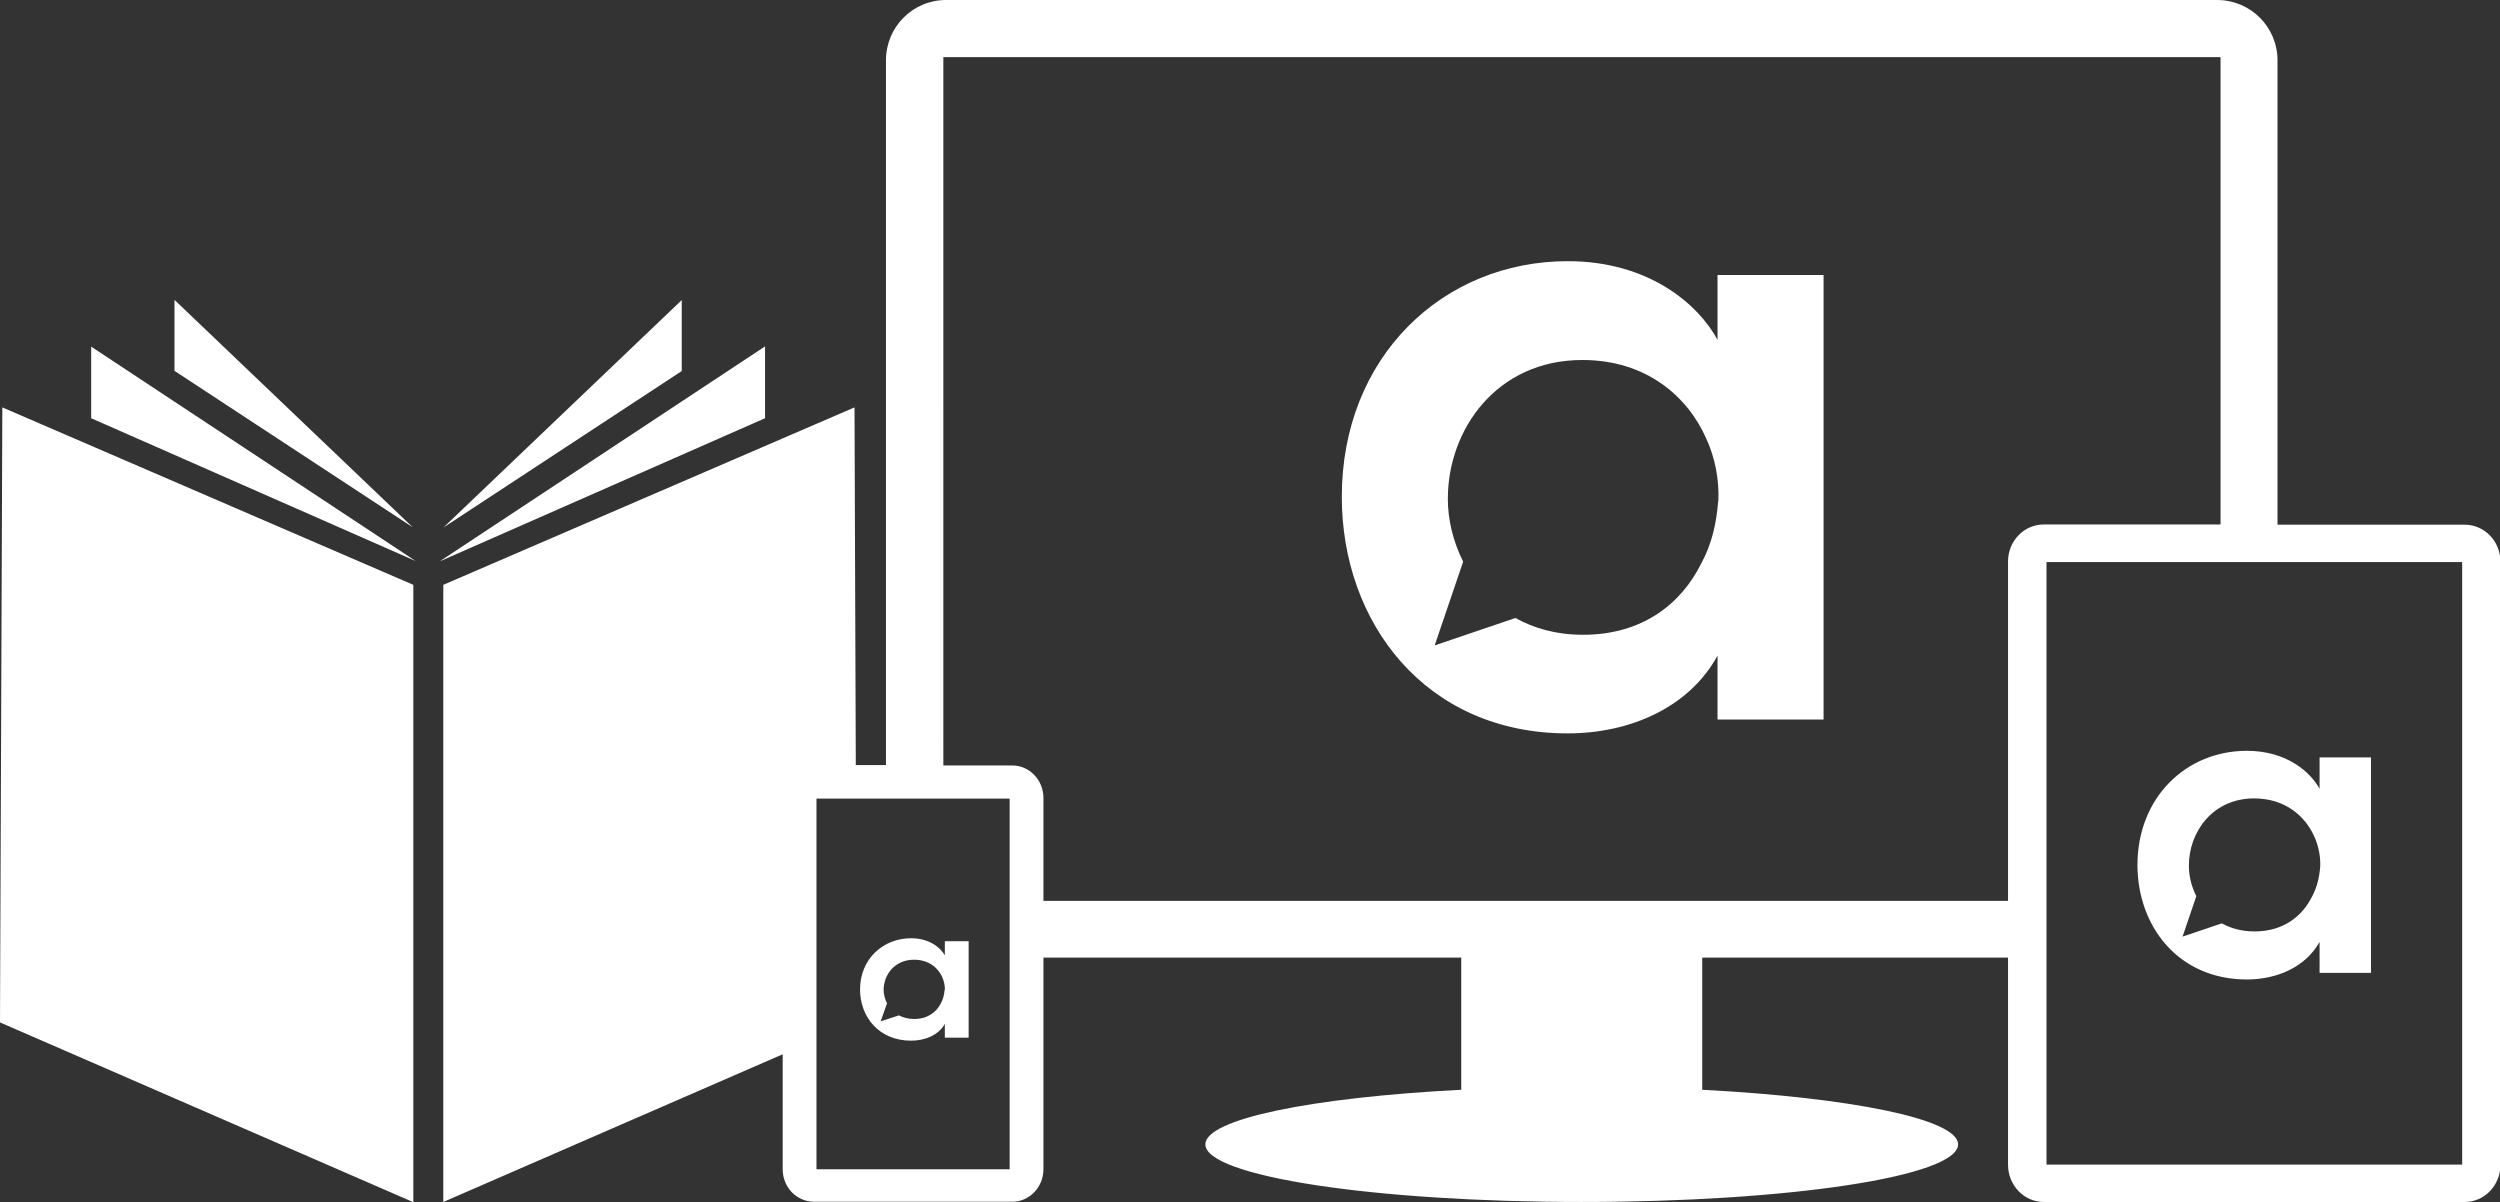 <?xml version="1.0" encoding="UTF-8"?><svg id="Layer_2" xmlns="http://www.w3.org/2000/svg" viewBox="0 0 117.64 56.57"><rect x="0" y="0" width="117.64" height="56.57" fill="#333333" stroke="none"/><defs><style>.cls-1{fill:#fff;stroke-width:0px;}</style></defs><g id="Footer"><path class="cls-1" d="m19.45,27.52L.11,19.17l-.11,28.94,19.45,8.46v-29.04Zm-11.24-10.07l11.21,7.36-11.21-10.7v3.34Zm-3.92,2.23l15.27,6.72-15.27-10.09v3.38Zm16.58,5.14l11.21-7.36v-3.34l-11.21,10.7Zm-.14,1.58l15.27-6.72v-3.38l-15.27,10.09Zm23.72,20.18c-.02.22-.07.44-.18.64-.21.41-.63.73-1.25.73-.29,0-.52-.07-.72-.17l-.86.28.3-.85c-.11-.21-.16-.44-.16-.63h0c0-.71.52-1.42,1.43-1.42.68,0,1.12.37,1.32.8.09.2.14.42.13.64m0-1.65c-.21-.36-.73-.8-1.59-.8-1.32,0-2.4.98-2.4,2.41,0,1.28.88,2.41,2.4,2.41.66,0,1.29-.26,1.59-.79v.65h1.12v-4.54h-1.12v.66Zm36.39-21.36c-.08,1.03-.3,2.02-.8,2.93-.95,1.91-2.78,3.35-5.56,3.35-1.27,0-2.32-.31-3.18-.79l-3.8,1.29,1.34-3.94c-.49-.98-.72-2.02-.72-2.93v-.04c0-3.24,2.29-6.52,6.33-6.52,3.01,0,4.96,1.72,5.83,3.7.42.91.61,1.94.57,2.93m-.04,10.29h4.99V12.94h-4.99v3.05c-.91-1.68-3.24-3.7-7.05-3.7-5.87,0-10.63,4.5-10.63,11.09,0,5.91,3.93,11.13,10.63,11.13,2.93,0,5.72-1.22,7.05-3.66v3.01Zm21.88,10.22l.65-1.91c-.24-.47-.35-.98-.35-1.42v-.02c0-1.57,1.11-3.16,3.07-3.16,1.46,0,2.4.83,2.83,1.79.2.44.3.94.28,1.42-.04.5-.15.98-.39,1.42-.46.92-1.35,1.63-2.7,1.63-.61,0-1.12-.15-1.54-.38l-1.84.62Zm-2.12-3.38c0,2.86,1.9,5.39,5.15,5.39,1.42,0,2.77-.59,3.42-1.77v1.46h2.42v-10.14h-2.42v1.48c-.44-.81-1.57-1.79-3.42-1.79-2.85,0-5.15,2.18-5.15,5.38m15.28,14.09h-19.56v-28.35h19.56v28.35Zm-11.38-30.12h-8.31c-.93,0-1.68.78-1.68,1.74v15.97h-45.39v-4.84c0-.85-.66-1.53-1.47-1.53h-3.24V2.69h60.1v21.97Zm-60.1,12.9h3.13v17.44h-9.09v-17.44h5.96Zm73.28,17.26v-28.41c0-.96-.75-1.74-1.68-1.74h-8.81V2.84c0-1.57-1.27-2.84-2.84-2.84h-59.81c-1.57,0-2.83,1.27-2.83,2.84v33.16h-1.42l-.06-16.83-19.35,8.35v29.04l15.97-6.95v5.41c0,.85.66,1.53,1.48,1.53h9.32c.81,0,1.47-.69,1.47-1.53v-9.96h19.66v6.22c-7,.36-12.04,1.37-12.04,2.57,0,1.5,7.93,2.71,17.71,2.71s17.71-1.21,17.71-2.71c0-1.19-5.04-2.2-12.04-2.57v-6.22h14.39v9.75c0,.96.75,1.75,1.68,1.75h19.81c.93,0,1.68-.78,1.68-1.75"/></g></svg>